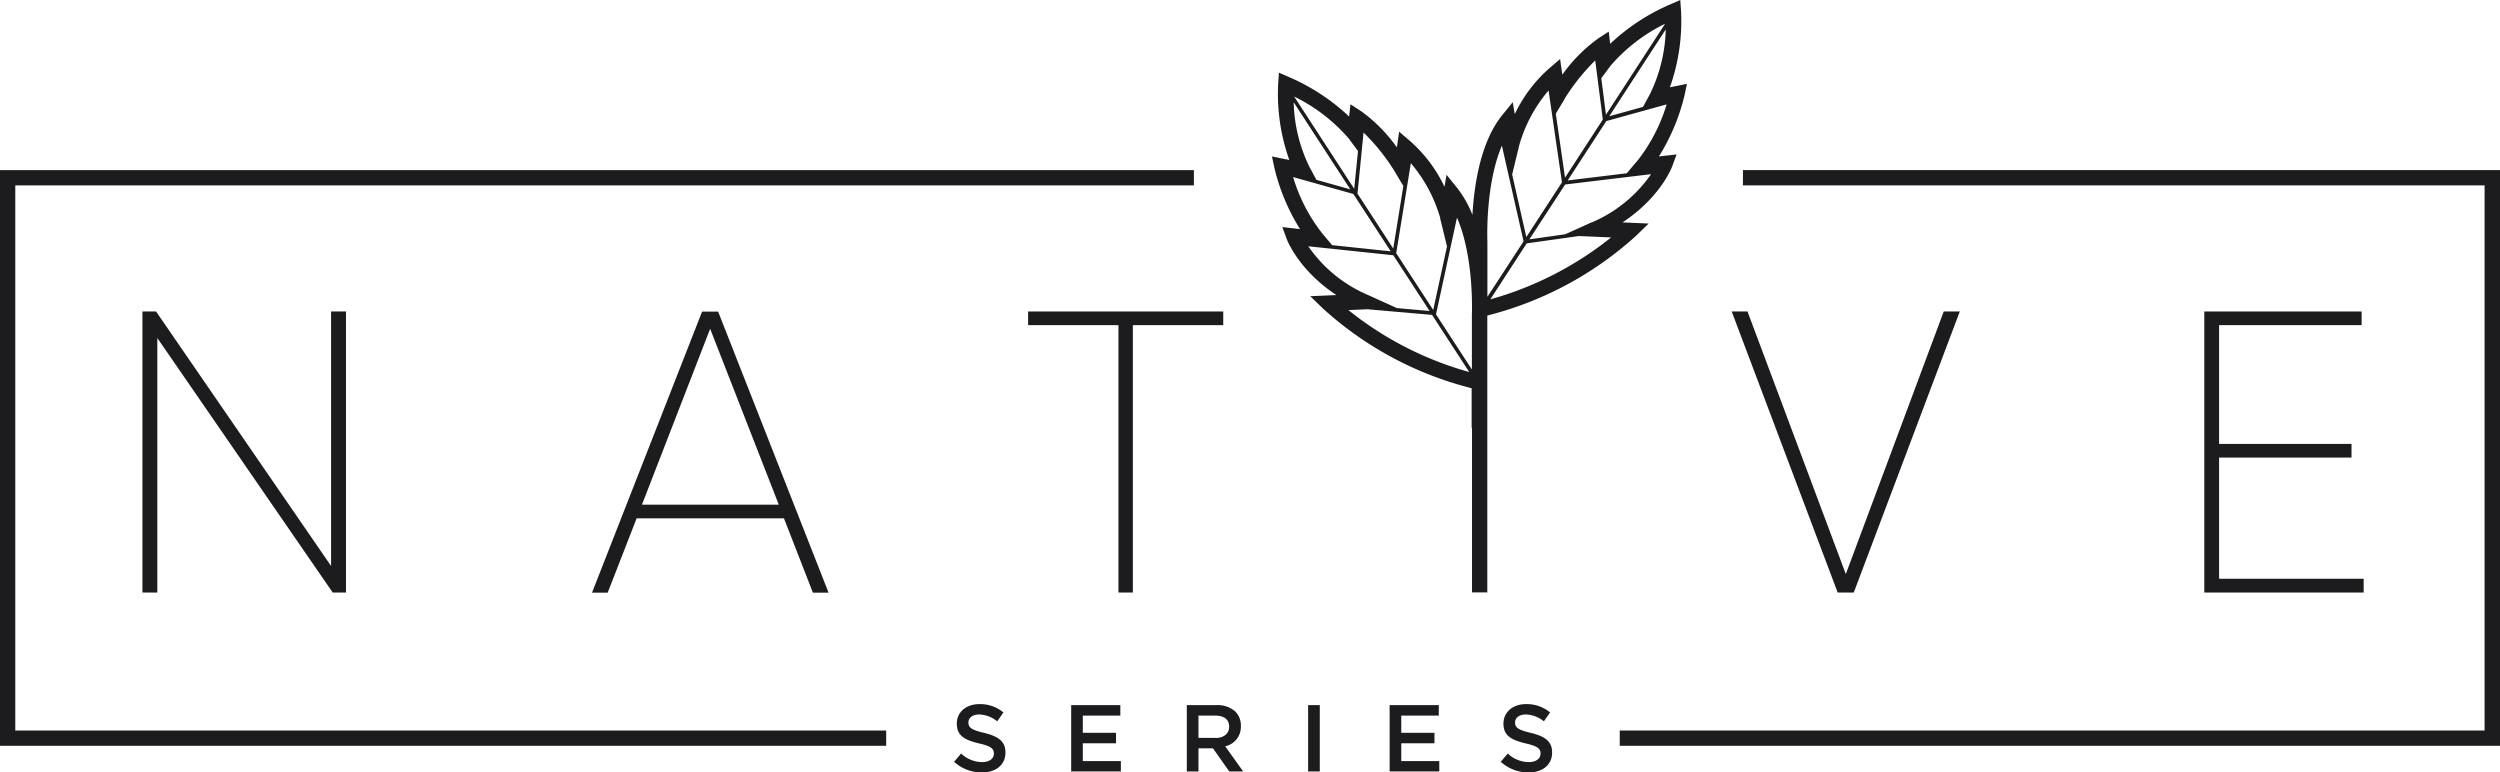 <svg id="Component_19_1" data-name="Component 19 – 1" xmlns="http://www.w3.org/2000/svg" width="338.727" height="104.662" viewBox="0 0 338.727 104.662">
  <g id="NativeSeries_logo" transform="translate(0 -0.1)">
    <g id="Group_2987" data-name="Group 2987" transform="translate(129.265 95.5)">
      <path id="Path_4179" data-name="Path 4179" d="M75.5,63.644l.959-1.13A4.184,4.184,0,0,0,79.3,63.679c.976,0,1.592-.462,1.592-1.13v-.034c0-.651-.36-.993-2.02-1.37-1.918-.462-3-1.027-3-2.688h0c0-1.558,1.284-2.637,3.065-2.637a4.944,4.944,0,0,1,3.253,1.13l-.839,1.2a4.123,4.123,0,0,0-2.448-.925c-.925,0-1.455.479-1.455,1.062v.034c0,.685.411.993,2.14,1.4,1.9.462,2.876,1.147,2.876,2.637v.034c0,1.678-1.318,2.688-3.2,2.688a5.565,5.565,0,0,1-3.75-1.438Z" transform="translate(-75.5 -55.82)" fill="#1c1c1e"/>
      <path id="Path_4180" data-name="Path 4180" d="M84.77,55.9h6.66v1.421H86.345V59.65h4.5v1.421h-4.5v2.414H91.5v1.4H84.77Z" transform="translate(-68.899 -55.763)" fill="#1c1c1e"/>
      <path id="Path_4181" data-name="Path 4181" d="M93.92,55.9h4.006a3.575,3.575,0,0,1,2.585.89,2.69,2.69,0,0,1,.736,1.935v.034a2.708,2.708,0,0,1-2.123,2.722l2.431,3.407H99.673l-2.209-3.133H95.5v3.133H93.92Zm3.887,4.452c1.13,0,1.849-.6,1.849-1.507v-.034c0-.959-.685-1.49-1.866-1.49H95.5v3.013h2.311Z" transform="translate(-62.383 -55.763)" fill="#1c1c1e"/>
      <path id="Path_4182" data-name="Path 4182" d="M103.52,55.9H105.1v8.989H103.52Z" transform="translate(-55.546 -55.763)" fill="#1c1c1e"/>
      <path id="Path_4183" data-name="Path 4183" d="M109.97,55.9h6.66v1.421h-5.085V59.65h4.5v1.421h-4.5v2.414H116.7v1.4H109.97Z" transform="translate(-50.953 -55.763)" fill="#1c1c1e"/>
      <path id="Path_4184" data-name="Path 4184" d="M118.76,63.644l.959-1.13a4.184,4.184,0,0,0,2.842,1.164c.976,0,1.592-.462,1.592-1.13v-.034c0-.651-.36-.993-2.02-1.37-1.918-.462-3-1.027-3-2.688h0c0-1.558,1.284-2.637,3.065-2.637a4.944,4.944,0,0,1,3.253,1.13l-.839,1.2a4.123,4.123,0,0,0-2.448-.925c-.925,0-1.455.479-1.455,1.062v.034c0,.685.411.993,2.14,1.4,1.9.462,2.876,1.147,2.876,2.637v.034c0,1.678-1.318,2.688-3.2,2.688a5.565,5.565,0,0,1-3.75-1.438Z" transform="translate(-44.694 -55.82)" fill="#1c1c1e"/>
    </g>
    <g id="Group_2988" data-name="Group 2988" transform="translate(19.296 42.304)">
      <path id="Path_4185" data-name="Path 4185" d="M38.852,24.75V62.828h-1.8L13.29,28.345V62.828H11.27V24.75h1.849L36.832,59.232V24.75h2.02Z" transform="translate(-11.27 -24.75)" fill="#1c1c1e"/>
      <path id="Path_4186" data-name="Path 4186" d="M72.857,52.77H52.894L48.973,62.838H46.85L61.763,24.76h2.174L78.9,62.838H76.778Zm-.7-1.849-9.3-23.833L53.613,50.921Z" transform="translate(14.067 -24.743)" fill="#1c1c1e"/>
      <path id="Path_4187" data-name="Path 4187" d="M107.8,26.6H95.554V62.828H93.6V26.6H81.36V24.75H107.8V26.6Z" transform="translate(38.643 -24.75)" fill="#1c1c1e"/>
      <path id="Path_4188" data-name="Path 4188" d="M137.057,24.75h2.123L152.5,60.328,165.769,24.75h2.174L153.579,62.828H151.4L137.04,24.75Z" transform="translate(78.294 -24.75)" fill="#1c1c1e"/>
      <path id="Path_4189" data-name="Path 4189" d="M196.03,60.979v1.849H174.44V24.75h21.316V26.6H176.443V42.693h17.943v1.849H176.443V60.961H196.03Z" transform="translate(104.927 -24.75)" fill="#1c1c1e"/>
    </g>
    <path id="Path_4190" data-name="Path 4190" d="M156.92,11.451l-2.346.479a26.789,26.789,0,0,0,1.507-10.375L155.979.1l-1.335.582a27.988,27.988,0,0,0-8.167,5.359l-.188-1.661-1.421.925A20.964,20.964,0,0,0,140,10.219L139.7,8.1l-1.421,1.216a19.3,19.3,0,0,0-4.725,6.249l-.274-1.627-1.455,1.8c-2.962,3.681-3.784,9.622-4.006,13.474a14.454,14.454,0,0,0-2.055-3.63l-1.455-1.8-.274,1.627a19.119,19.119,0,0,0-4.725-6.249l-1.421-1.216-.308,2.123a20.964,20.964,0,0,0-4.862-4.914l-1.421-.925-.188,1.661a27.988,27.988,0,0,0-8.167-5.359L101.6,9.945l-.1,1.455a26.761,26.761,0,0,0,1.507,10.375L100.66,21.3l.325,1.541a27.719,27.719,0,0,0,3.476,8.3l-2.4-.274.582,1.575c.068.205,1.627,4.263,6.746,7.636l-3.544.154,1.729,1.678A46.985,46.985,0,0,0,127.712,52.7v5.359h.051V80.364h2.072V42.852a47.186,47.186,0,0,0,20.135-10.786l1.729-1.678-3.544-.154c5.119-3.373,6.677-7.431,6.746-7.636l.582-1.575-2.4.274a27.719,27.719,0,0,0,3.476-8.3l.325-1.541Zm-5.992,3.133-4.571,1.267L154.01,4.089a21.04,21.04,0,0,1-2.14,8.766Zm-4.417-5.547a23.058,23.058,0,0,1,7.413-5.718l-8.013,12.327-.633-4.948,1.233-1.661Zm-6.249,4.52a28.21,28.21,0,0,1,4.195-5.273l1.027,8.013-5.119,7.876-1.25-8.663,1.164-1.952Zm-6.1,6.215a19.773,19.773,0,0,1,3.972-7.413l1.815,12.447-4.828,7.413-1.918-8.475Zm-2.346.086L134.748,32.8l-4.9,7.516V32.887c0-.086-.342-7.619,1.952-13.029ZM122.883,42.7l2.842-13.115c2.363,5.427,2.02,13.081,2.02,13.218v7.362L122.883,42.7Zm.548-13.081.942,3.869L122.507,42.1l-5.017-7.7,1.986-12.19a19.975,19.975,0,0,1,3.972,7.4Zm-6.1-6.215,1.13,1.9-1.37,8.475-4.845-7.448.822-8.27a27.458,27.458,0,0,1,4.263,5.342Zm-10.649,1.062-.942-1.746a21.04,21.04,0,0,1-2.14-8.766l7.67,11.8Zm4.4-5.564,1.233,1.661-.514,5.119-8.133-12.5A23.273,23.273,0,0,1,111.087,18.9ZM103.5,24.087l8.184,2.294,5.068,7.773-7.944-.839-1.284-1.524a22.889,22.889,0,0,1-4.006-7.722Zm2.072,9.382L117.1,34.685l4.914,7.55-4.434-.394h0l-3.972-1.8a18.689,18.689,0,0,1-8.03-6.575Zm8.15,8.543,8.629.753,5.034,7.739a45.614,45.614,0,0,1-16.368-8.389l2.705-.12Zm16.522-1.353,4.931-7.585,7.071-.993,4.366.188A46.016,46.016,0,0,1,130.245,40.66ZM144.028,30.2l-3.647,1.644-4.845.685,4.845-7.431,11.642-1.4a18.614,18.614,0,0,1-8,6.523Zm6.078-8.252-1.37,1.627-8.013.976,5.239-8.047,8.167-2.26a22.972,22.972,0,0,1-4.024,7.722Z" transform="translate(71.682 0)" fill="#1c1c1e"/>
    <g id="Group_2989" data-name="Group 2989" transform="translate(0 23.145)">
      <path id="Path_4191" data-name="Path 4191" d="M247.447,91.564H128.18V89.493H245.358V15.632H144.873V13.56H247.447Z" transform="translate(91.28 -13.56)" fill="#1c1c1e"/>
      <path id="Path_4192" data-name="Path 4192" d="M120.071,91.564H0v-78H161.761v2.072H2.072V89.493h118Z" transform="translate(0 -13.56)" fill="#1c1c1e"/>
    </g>
  </g>
</svg>
